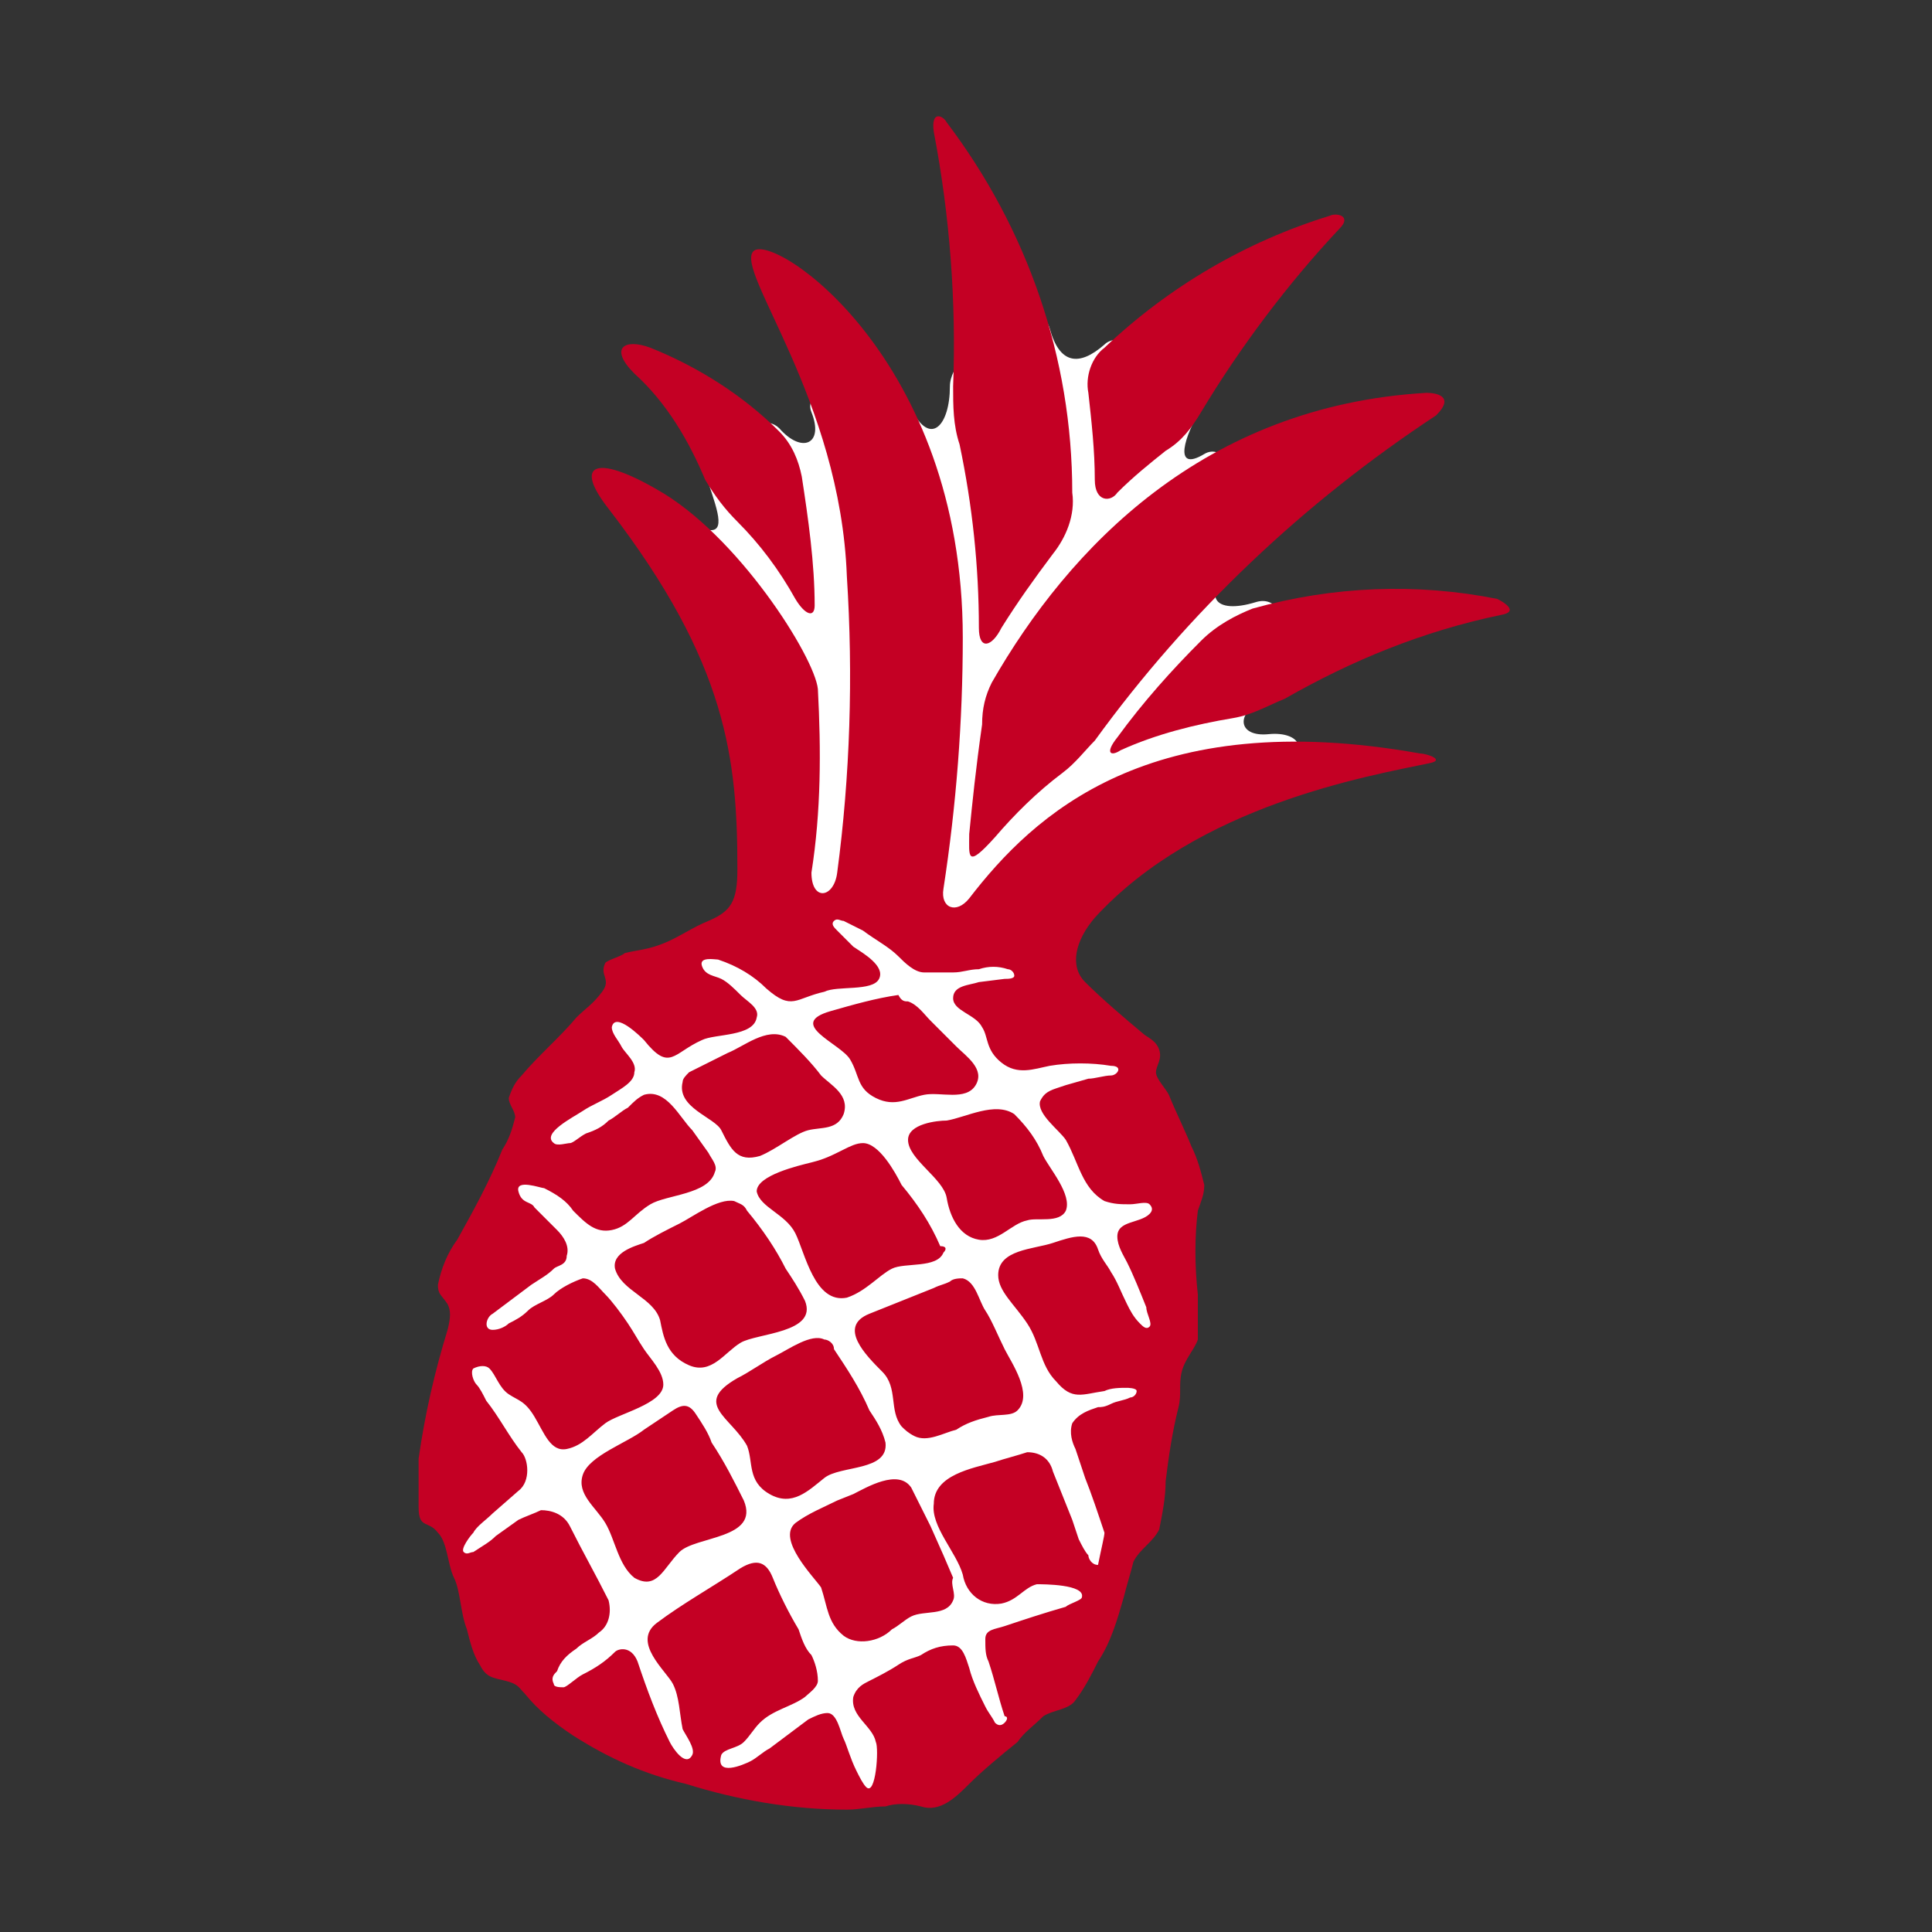 <?xml version="1.0" encoding="utf-8"?>
<!-- Generator: Adobe Illustrator 25.2.3, SVG Export Plug-In . SVG Version: 6.00 Build 0)  -->
<svg version="1.1" id="レイヤー_1" xmlns="http://www.w3.org/2000/svg" xmlns:xlink="http://www.w3.org/1999/xlink" x="0px"
	 y="0px" viewBox="0 0 60 60" style="enable-background:new 0 0 60 60;" xml:space="preserve">
<rect x="0" y="0" width="60" height="60" fill="#333333" stroke="none"/>
<style type="text/css">
	.st0{fill:#FFFFFF;}
	.st1{fill-rule:evenodd;clip-rule:evenodd;fill:#C40024;}
</style>
<g id="レイヤー_2_1_">
	<g id="design">
		<path class="st0" d="M24.2,13.3c0.7,0.8,1.4,0.5,1-0.5s2.5-1.3,3.1-0.1s1.2,0.5,1.2-0.7s2.8-2.9,3.1-1.8c0.3,1.1,0.9,1.2,1.7,0.5
			c0.7-0.7,3.5,1.2,3,2s-0.9,2,0.1,1.4s1.9,2.6,0.9,3.5c-1,0.9-0.6,1.5,0.7,1.1c1.3-0.4,1.3,2.8,0.2,3.1c-0.8,0.3-0.8,1.1,0.2,1
			s1.3,0.6,0.3,0.8S31,29.4,31,29.4L24.5,28c0,0-1.2-8.3-1.7-9.1s-1.8-2.8-1-2.5s0.5-0.5,0.2-1.4S23.5,12.6,24.2,13.3z"/>
		<path class="st1" d="M44.1,23.4c-8.4-1.5-12,1.9-14,4.5c-0.4,0.5-0.9,0.3-0.8-0.3c0.4-2.6,0.6-5.2,0.6-7.8c0-8.7-5.9-12.6-6.5-12
			c-0.6,0.6,2.7,4.6,2.9,10.1c0.2,3.1,0.1,6.2-0.3,9.2c-0.1,0.8-0.8,0.9-0.8,0c0.3-1.9,0.3-3.8,0.2-5.7c-0.1-1-2.5-4.8-5-6.2
			c-1.9-1.1-2.6-0.8-1.5,0.6c3.7,4.8,4,7.8,4,11.2c0,1-0.2,1.3-0.9,1.6c-0.5,0.2-0.9,0.5-1.4,0.7s-0.8,0.2-1.2,0.3
			c-0.1,0.1-0.5,0.2-0.6,0.3c-0.2,0.4,0.2,0.5-0.1,0.9c-0.3,0.4-0.5,0.5-0.8,0.8c-0.5,0.6-1.2,1.2-1.7,1.8c-0.2,0.2-0.3,0.4-0.4,0.7
			c0,0.2,0.2,0.4,0.2,0.6c-0.1,0.4-0.2,0.7-0.4,1c-0.4,1-0.9,1.9-1.4,2.8c-0.3,0.4-0.5,0.9-0.6,1.4c0,0.3,0.1,0.3,0.3,0.6
			c0.1,0.2,0.1,0.4,0,0.8c-0.4,1.3-0.7,2.6-0.9,4c0,0.5,0,1,0,1.5c0,0.7,0.3,0.4,0.6,0.8c0.3,0.3,0.3,1,0.5,1.4s0.2,1.1,0.4,1.6
			c0.1,0.4,0.2,0.8,0.4,1.1c0.2,0.4,0.4,0.4,0.8,0.5s0.4,0.2,0.6,0.4c0.4,0.5,0.9,0.9,1.5,1.3c1.1,0.7,2.2,1.2,3.5,1.5
			c1.6,0.5,3.3,0.8,5,0.8c0.4,0,0.8-0.1,1.2-0.1c0.3-0.1,0.7-0.1,1.1,0c0.6,0.2,1.1-0.3,1.5-0.7s1-0.9,1.5-1.3
			c0.2-0.3,0.5-0.5,0.8-0.8c0.3-0.2,0.8-0.2,1-0.5c0.3-0.4,0.5-0.8,0.7-1.2c0.4-0.6,0.6-1.3,0.8-2c0.1-0.4,0.2-0.7,0.3-1.1
			c0.2-0.4,0.6-0.6,0.8-1c0.1-0.5,0.2-1,0.2-1.5c0.1-0.8,0.2-1.5,0.4-2.3c0.1-0.4,0-0.7,0.1-1.1c0.1-0.4,0.4-0.7,0.5-1
			c0-0.5,0-0.9,0-1.4c-0.1-0.9-0.1-1.8,0-2.6c0.1-0.3,0.2-0.5,0.2-0.8c-0.1-0.4-0.2-0.8-0.4-1.2c-0.2-0.5-0.5-1.1-0.7-1.6
			c-0.1-0.2-0.4-0.5-0.4-0.7c0-0.2,0.2-0.4,0.1-0.7s-0.4-0.4-0.5-0.5c-0.6-0.5-1.3-1.1-1.8-1.6s-0.3-1.3,0.3-2
			c3.2-3.5,8.5-4.4,10.4-4.8C44.9,23.6,44.3,23.4,44.1,23.4z"/>
		<path class="st1" d="M30.4,19.5c0,0.7,0.4,0.6,0.7,0c0.5-0.8,1-1.5,1.6-2.3c0.4-0.5,0.7-1.2,0.6-1.9c0-4.2-1.4-8.2-3.9-11.5
			c-0.1-0.2-0.5-0.4-0.4,0.3c0.5,2.6,0.7,5.3,0.6,7.9c0,0.6,0,1.2,0.2,1.8C30.2,15.7,30.4,17.6,30.4,19.5z"/>
		<path class="st1" d="M37.3,12.8c1.2-2,2.7-4,4.3-5.7c0.4-0.4-0.1-0.5-0.3-0.4c-2.6,0.8-5,2.2-7,4.1c-0.4,0.3-0.6,0.9-0.5,1.4
			c0.1,0.9,0.2,1.8,0.2,2.7c0,0.7,0.5,0.7,0.7,0.4c0.5-0.5,1-0.9,1.5-1.3C36.7,13.7,37,13.3,37.3,12.8z"/>
		<path class="st1" d="M37.3,19.9c-0.9,0.9-1.8,1.9-2.6,3c-0.4,0.5-0.2,0.6,0.1,0.4c1.1-0.5,2.3-0.8,3.5-1c0.6-0.1,1.1-0.4,1.6-0.6
			c2.1-1.2,4.3-2.1,6.7-2.6c0.6-0.1,0.1-0.4-0.1-0.5c-2.5-0.5-5.1-0.4-7.6,0.3C38.4,19.1,37.8,19.4,37.3,19.9z"/>
		<path class="st1" d="M44.3,12.2c-6.9,0.4-11.1,4.8-13.5,9c-0.2,0.4-0.3,0.8-0.3,1.3c-0.2,1.4-0.3,2.4-0.4,3.4
			C30.1,26.6,30,27,30.9,26c0.6-0.7,1.3-1.4,2.1-2c0.4-0.3,0.7-0.7,1-1c2.9-4,6.5-7.4,10.6-10.1C45.2,12.3,44.6,12.2,44.3,12.2z"/>
		<path class="st1" d="M22.9,16.2c0.7,0.7,1.3,1.5,1.8,2.4c0.3,0.5,0.6,0.6,0.6,0.2c0-1.3-0.2-2.7-0.4-4c-0.1-0.5-0.3-1-0.7-1.4
			c-1.1-1.1-2.5-2-4-2.6c-0.8-0.3-1.3,0-0.5,0.8c1,0.9,1.7,2.1,2.2,3.3C22.2,15.4,22.5,15.8,22.9,16.2z"/>
		<path class="st0" d="M34.3,47.6c-0.2-0.6-0.4-1.2-0.6-1.7c-0.1-0.3-0.2-0.6-0.3-0.9c-0.1-0.2-0.2-0.5-0.1-0.8
			c0.2-0.3,0.5-0.4,0.8-0.5c0.1,0,0.2,0,0.4-0.1c0.2-0.1,0.4-0.1,0.6-0.2c0.1,0,0.2-0.1,0.2-0.2S35,43.1,35,43.1
			c-0.2,0-0.5,0-0.7,0.1c-0.7,0.1-1,0.3-1.5-0.3c-0.5-0.5-0.5-1.2-0.9-1.8s-0.9-1-0.9-1.5c0-0.8,1.1-0.8,1.7-1s1.2-0.4,1.4,0.2
			c0.1,0.3,0.3,0.5,0.4,0.7c0.2,0.3,0.3,0.6,0.5,1c0.1,0.2,0.2,0.4,0.4,0.6c0.1,0.1,0.2,0.2,0.3,0.1s-0.1-0.4-0.1-0.6
			c-0.2-0.5-0.4-1-0.6-1.4c-0.1-0.2-0.3-0.5-0.3-0.8c0-0.5,0.7-0.4,1-0.7c0.1-0.1,0.1-0.2,0-0.3c0,0,0,0,0,0c-0.1-0.1-0.4,0-0.6,0
			c-0.3,0-0.5,0-0.8-0.1c-0.7-0.4-0.8-1.2-1.2-1.9c-0.2-0.3-0.9-0.8-0.8-1.2c0.1-0.2,0.2-0.3,0.5-0.4l0.3-0.1l0.7-0.2
			c0.2,0,0.5-0.1,0.7-0.1s0.4-0.3,0-0.3c-0.6-0.1-1.3-0.1-1.9,0c-0.5,0.1-1,0.3-1.5-0.1c-0.5-0.4-0.4-0.8-0.6-1.1
			c-0.2-0.4-0.9-0.5-0.9-0.9s0.5-0.4,0.8-0.5l0.8-0.1c0.1,0,0.3,0,0.3-0.1s-0.1-0.2-0.2-0.2c-0.3-0.1-0.6-0.1-0.9,0
			c-0.3,0-0.5,0.1-0.8,0.1c-0.3,0-0.6,0-0.9,0c-0.3,0-0.6-0.3-0.8-0.5c-0.3-0.3-0.7-0.5-1.1-0.8c-0.2-0.1-0.4-0.2-0.6-0.3
			c-0.1,0-0.2-0.1-0.3,0s0,0.2,0.1,0.3c0.2,0.2,0.3,0.3,0.5,0.5c0.3,0.2,1,0.6,0.8,1s-1.3,0.2-1.7,0.4c-0.9,0.2-1,0.6-1.8-0.1
			c-0.4-0.4-0.9-0.7-1.5-0.9c-0.1,0-0.6-0.1-0.5,0.2s0.4,0.3,0.6,0.4c0.2,0.1,0.4,0.3,0.6,0.5c0.2,0.2,0.6,0.4,0.5,0.7
			c-0.1,0.6-1.3,0.5-1.7,0.7c-0.9,0.4-1,1-1.8,0c-0.1-0.1-0.9-0.9-1-0.4c0,0.2,0.2,0.4,0.3,0.6c0.1,0.2,0.5,0.5,0.4,0.8
			c0,0.3-0.4,0.5-0.7,0.7c-0.3,0.2-0.6,0.3-0.9,0.5c-0.3,0.2-1.3,0.7-0.9,1c0.1,0.1,0.4,0,0.5,0c0.1,0,0.3-0.2,0.5-0.3
			c0.3-0.1,0.5-0.2,0.7-0.4c0.2-0.1,0.4-0.3,0.6-0.4c0.2-0.2,0.3-0.3,0.5-0.4c0.7-0.2,1.1,0.7,1.5,1.1l0.5,0.7
			c0.1,0.2,0.3,0.4,0.2,0.6c-0.2,0.7-1.5,0.7-2,1s-0.7,0.7-1.2,0.8c-0.5,0.1-0.8-0.2-1.2-0.6c-0.2-0.3-0.5-0.5-0.9-0.7
			c-0.1,0-0.9-0.3-0.8,0.1c0.1,0.4,0.4,0.3,0.5,0.5c0.2,0.2,0.5,0.5,0.7,0.7c0.2,0.2,0.4,0.5,0.3,0.8c0,0.3-0.3,0.3-0.4,0.4
			c-0.2,0.2-0.4,0.3-0.7,0.5l-1.2,0.9c-0.2,0.1-0.3,0.5,0,0.5c0.2,0,0.4-0.1,0.5-0.2c0.2-0.1,0.4-0.2,0.6-0.4
			c0.2-0.2,0.6-0.3,0.8-0.5c0.2-0.2,0.6-0.4,0.9-0.5c0.3,0,0.5,0.3,0.7,0.5s0.5,0.6,0.7,0.9c0.2,0.3,0.3,0.5,0.5,0.8
			s0.6,0.7,0.6,1.1c0,0.6-1.4,0.9-1.8,1.2s-0.7,0.7-1.2,0.8s-0.7-0.5-1-1c-0.3-0.5-0.5-0.5-0.8-0.7s-0.4-0.6-0.6-0.8
			c-0.1-0.1-0.3-0.1-0.5,0c0,0,0,0,0,0c-0.1,0.1,0,0.4,0.1,0.5s0.2,0.3,0.3,0.5c0.4,0.5,0.7,1.1,1.1,1.6c0.2,0.2,0.3,0.9-0.1,1.2
			l-0.8,0.7c-0.2,0.2-0.5,0.4-0.6,0.6c-0.1,0.1-0.4,0.5-0.3,0.6s0.2,0,0.3,0c0.3-0.2,0.5-0.3,0.7-0.5l0.7-0.5
			c0.2-0.1,0.5-0.2,0.7-0.3c0.3,0,0.7,0.1,0.9,0.5c0.4,0.8,0.8,1.5,1.2,2.3c0.1,0.4,0,0.8-0.3,1c-0.2,0.2-0.5,0.3-0.7,0.5
			c-0.3,0.2-0.5,0.4-0.6,0.7c-0.1,0.1-0.2,0.2-0.1,0.4c0,0.1,0.2,0.1,0.3,0.1s0.4-0.3,0.6-0.4c0.4-0.2,0.7-0.4,1-0.7
			c0.1-0.1,0.5-0.2,0.7,0.3c0.3,0.9,0.6,1.7,1,2.5c0.1,0.2,0.5,0.8,0.7,0.4c0.1-0.2-0.2-0.6-0.3-0.8c-0.1-0.5-0.1-1-0.3-1.4
			s-1.3-1.3-0.5-1.9s1.7-1.1,2.6-1.7c0.5-0.3,0.8-0.2,1,0.3s0.5,1.1,0.8,1.6c0.1,0.3,0.2,0.6,0.4,0.8c0.1,0.2,0.2,0.5,0.2,0.8
			c0,0.2-0.3,0.4-0.4,0.5c-0.4,0.3-1,0.4-1.4,0.8c-0.2,0.2-0.3,0.4-0.5,0.6c-0.2,0.2-0.6,0.2-0.7,0.4c-0.2,0.7,0.7,0.3,0.9,0.2
			s0.4-0.3,0.6-0.4c0.4-0.3,0.8-0.6,1.2-0.9c0.2-0.1,0.4-0.2,0.6-0.2c0.3,0,0.4,0.6,0.5,0.8s0.2,0.6,0.4,1c0.1,0.2,0.2,0.4,0.3,0.5
			c0.3,0.3,0.4-1.2,0.3-1.4c-0.1-0.5-0.8-0.8-0.7-1.4c0.1-0.3,0.3-0.4,0.5-0.5c0.2-0.1,0.6-0.3,0.9-0.5c0.3-0.2,0.5-0.2,0.7-0.3
			c0.3-0.2,0.6-0.3,1-0.3c0.3,0,0.4,0.4,0.5,0.7c0.1,0.4,0.3,0.8,0.5,1.2c0.1,0.2,0.2,0.3,0.3,0.5c0.1,0.1,0.2,0.1,0.3,0
			c0.1-0.1,0.1-0.2,0-0.2c-0.2-0.6-0.3-1.1-0.5-1.7c-0.1-0.2-0.1-0.4-0.1-0.7c0-0.3,0.3-0.3,0.6-0.4c0.6-0.2,1.2-0.4,1.9-0.6
			c0.1-0.1,0.5-0.2,0.5-0.3c0.1-0.4-1.2-0.4-1.4-0.4c-0.4,0.1-0.6,0.5-1.1,0.6c-0.6,0.1-1.1-0.3-1.2-0.9c0,0,0,0,0,0
			c-0.2-0.7-1-1.5-0.9-2.2c0-0.9,1.2-1.1,1.9-1.3c0.3-0.1,0.7-0.2,1-0.3c0.4,0,0.7,0.2,0.8,0.6c0.2,0.5,0.4,1,0.6,1.5l0.2,0.6
			c0.1,0.2,0.2,0.4,0.3,0.5c0,0.1,0.1,0.3,0.3,0.3C34.2,48.1,34.3,47.7,34.3,47.6z M33.1,37.6c-0.2,0.4-0.9,0.2-1.2,0.3
			c-0.5,0.1-0.9,0.7-1.5,0.6s-0.9-0.7-1-1.3s-1.2-1.2-1.2-1.8c0-0.5,0.9-0.6,1.2-0.6c0.6-0.1,1.5-0.6,2.1-0.2
			c0.4,0.4,0.7,0.8,0.9,1.3C32.6,36.3,33.3,37.1,33.1,37.6L33.1,37.6z M29.3,38.9c-0.2,0.5-1.2,0.3-1.6,0.5s-0.8,0.7-1.4,0.9
			c-1,0.2-1.3-1.4-1.6-2c-0.3-0.6-1.1-0.8-1.2-1.3c0-0.5,1.3-0.8,1.7-0.9c0.4-0.1,0.6-0.2,1-0.4c0.2-0.1,0.4-0.2,0.6-0.2
			c0.5,0,1,0.9,1.2,1.3c0.5,0.6,0.9,1.2,1.2,1.9C29.4,38.7,29.4,38.8,29.3,38.9z M28.2,31.1c0.3,0.1,0.5,0.4,0.7,0.6
			c0.3,0.3,0.5,0.5,0.8,0.8s0.9,0.7,0.6,1.2s-1.1,0.2-1.6,0.3s-0.9,0.4-1.5,0.1c-0.6-0.3-0.5-0.7-0.8-1.2c-0.3-0.5-2-1.1-0.6-1.5
			c0.7-0.2,1.4-0.4,2.1-0.5C28,31.1,28.1,31.1,28.2,31.1z M21.2,33.6c0-0.1,0.1-0.2,0.2-0.3c0.4-0.2,0.8-0.4,1.2-0.6
			c0.5-0.2,1.2-0.8,1.8-0.5c0.4,0.4,0.8,0.8,1.1,1.2c0.3,0.3,0.9,0.6,0.7,1.2c-0.2,0.5-0.7,0.4-1.1,0.5c-0.4,0.1-1,0.6-1.5,0.8
			c-0.7,0.2-0.9-0.2-1.2-0.8C22.2,34.7,21,34.4,21.2,33.6z M22.8,37.3c0.2,0.1,0.3,0.1,0.4,0.3c0.5,0.6,0.9,1.2,1.2,1.8
			c0.2,0.3,0.4,0.6,0.6,1c0.4,1-1.5,1-2,1.3c-0.5,0.3-0.9,1-1.6,0.7s-0.8-0.9-0.9-1.4c-0.2-0.7-1.2-0.9-1.4-1.6
			c-0.1-0.5,0.6-0.7,0.9-0.8c0.3-0.2,0.7-0.4,1.1-0.6C21.5,37.8,22.3,37.2,22.8,37.3L22.8,37.3z M25.6,41.6c0.1,0,0.3,0.1,0.3,0.3
			c0.4,0.6,0.8,1.2,1.1,1.9c0.2,0.3,0.4,0.6,0.5,1c0.1,0.9-1.4,0.7-1.9,1.1s-1,0.9-1.7,0.5s-0.5-1-0.7-1.5c-0.5-0.9-1.7-1.3-0.3-2.1
			c0.4-0.2,0.8-0.5,1.2-0.7S25.2,41.4,25.6,41.6L25.6,41.6z M19.7,49L19.7,49c-0.5-0.4-0.6-1.2-0.9-1.7s-0.9-0.9-0.7-1.5
			s1.4-1,1.9-1.4c0.3-0.2,0.6-0.4,0.9-0.6c0.3-0.2,0.5-0.2,0.7,0.1c0.2,0.3,0.4,0.6,0.5,0.9c0.4,0.6,0.7,1.2,1,1.8
			c0.5,1.2-1.5,1.1-2,1.6C20.6,48.7,20.4,49.4,19.7,49z M29.6,49.7c-0.2,0.5-0.9,0.3-1.3,0.5c-0.2,0.1-0.4,0.3-0.6,0.4
			c-0.4,0.4-1.1,0.5-1.5,0.2c-0.5-0.4-0.5-0.9-0.7-1.5c-0.2-0.3-1.4-1.5-0.8-2c0.4-0.3,0.9-0.5,1.3-0.7l0.5-0.2
			c0.4-0.2,1.4-0.8,1.8-0.2c0.2,0.4,0.4,0.8,0.6,1.2l0.4,0.9l0.3,0.7C29.5,49.2,29.7,49.5,29.6,49.7L29.6,49.7z M28.4,44.6
			c-0.2-0.1-0.3-0.2-0.4-0.3c-0.4-0.5-0.1-1.2-0.6-1.7S26,41.2,27,40.8l1-0.4l1-0.4c0.2-0.1,0.3-0.1,0.5-0.2
			c0.1-0.1,0.3-0.1,0.4-0.1c0.4,0.1,0.5,0.7,0.7,1s0.4,0.8,0.6,1.2s0.9,1.4,0.4,1.9c-0.2,0.2-0.6,0.1-0.9,0.2
			c-0.4,0.1-0.7,0.2-1,0.4C29.3,44.5,28.8,44.8,28.4,44.6z"/>
	</g>
</g>
</svg>

